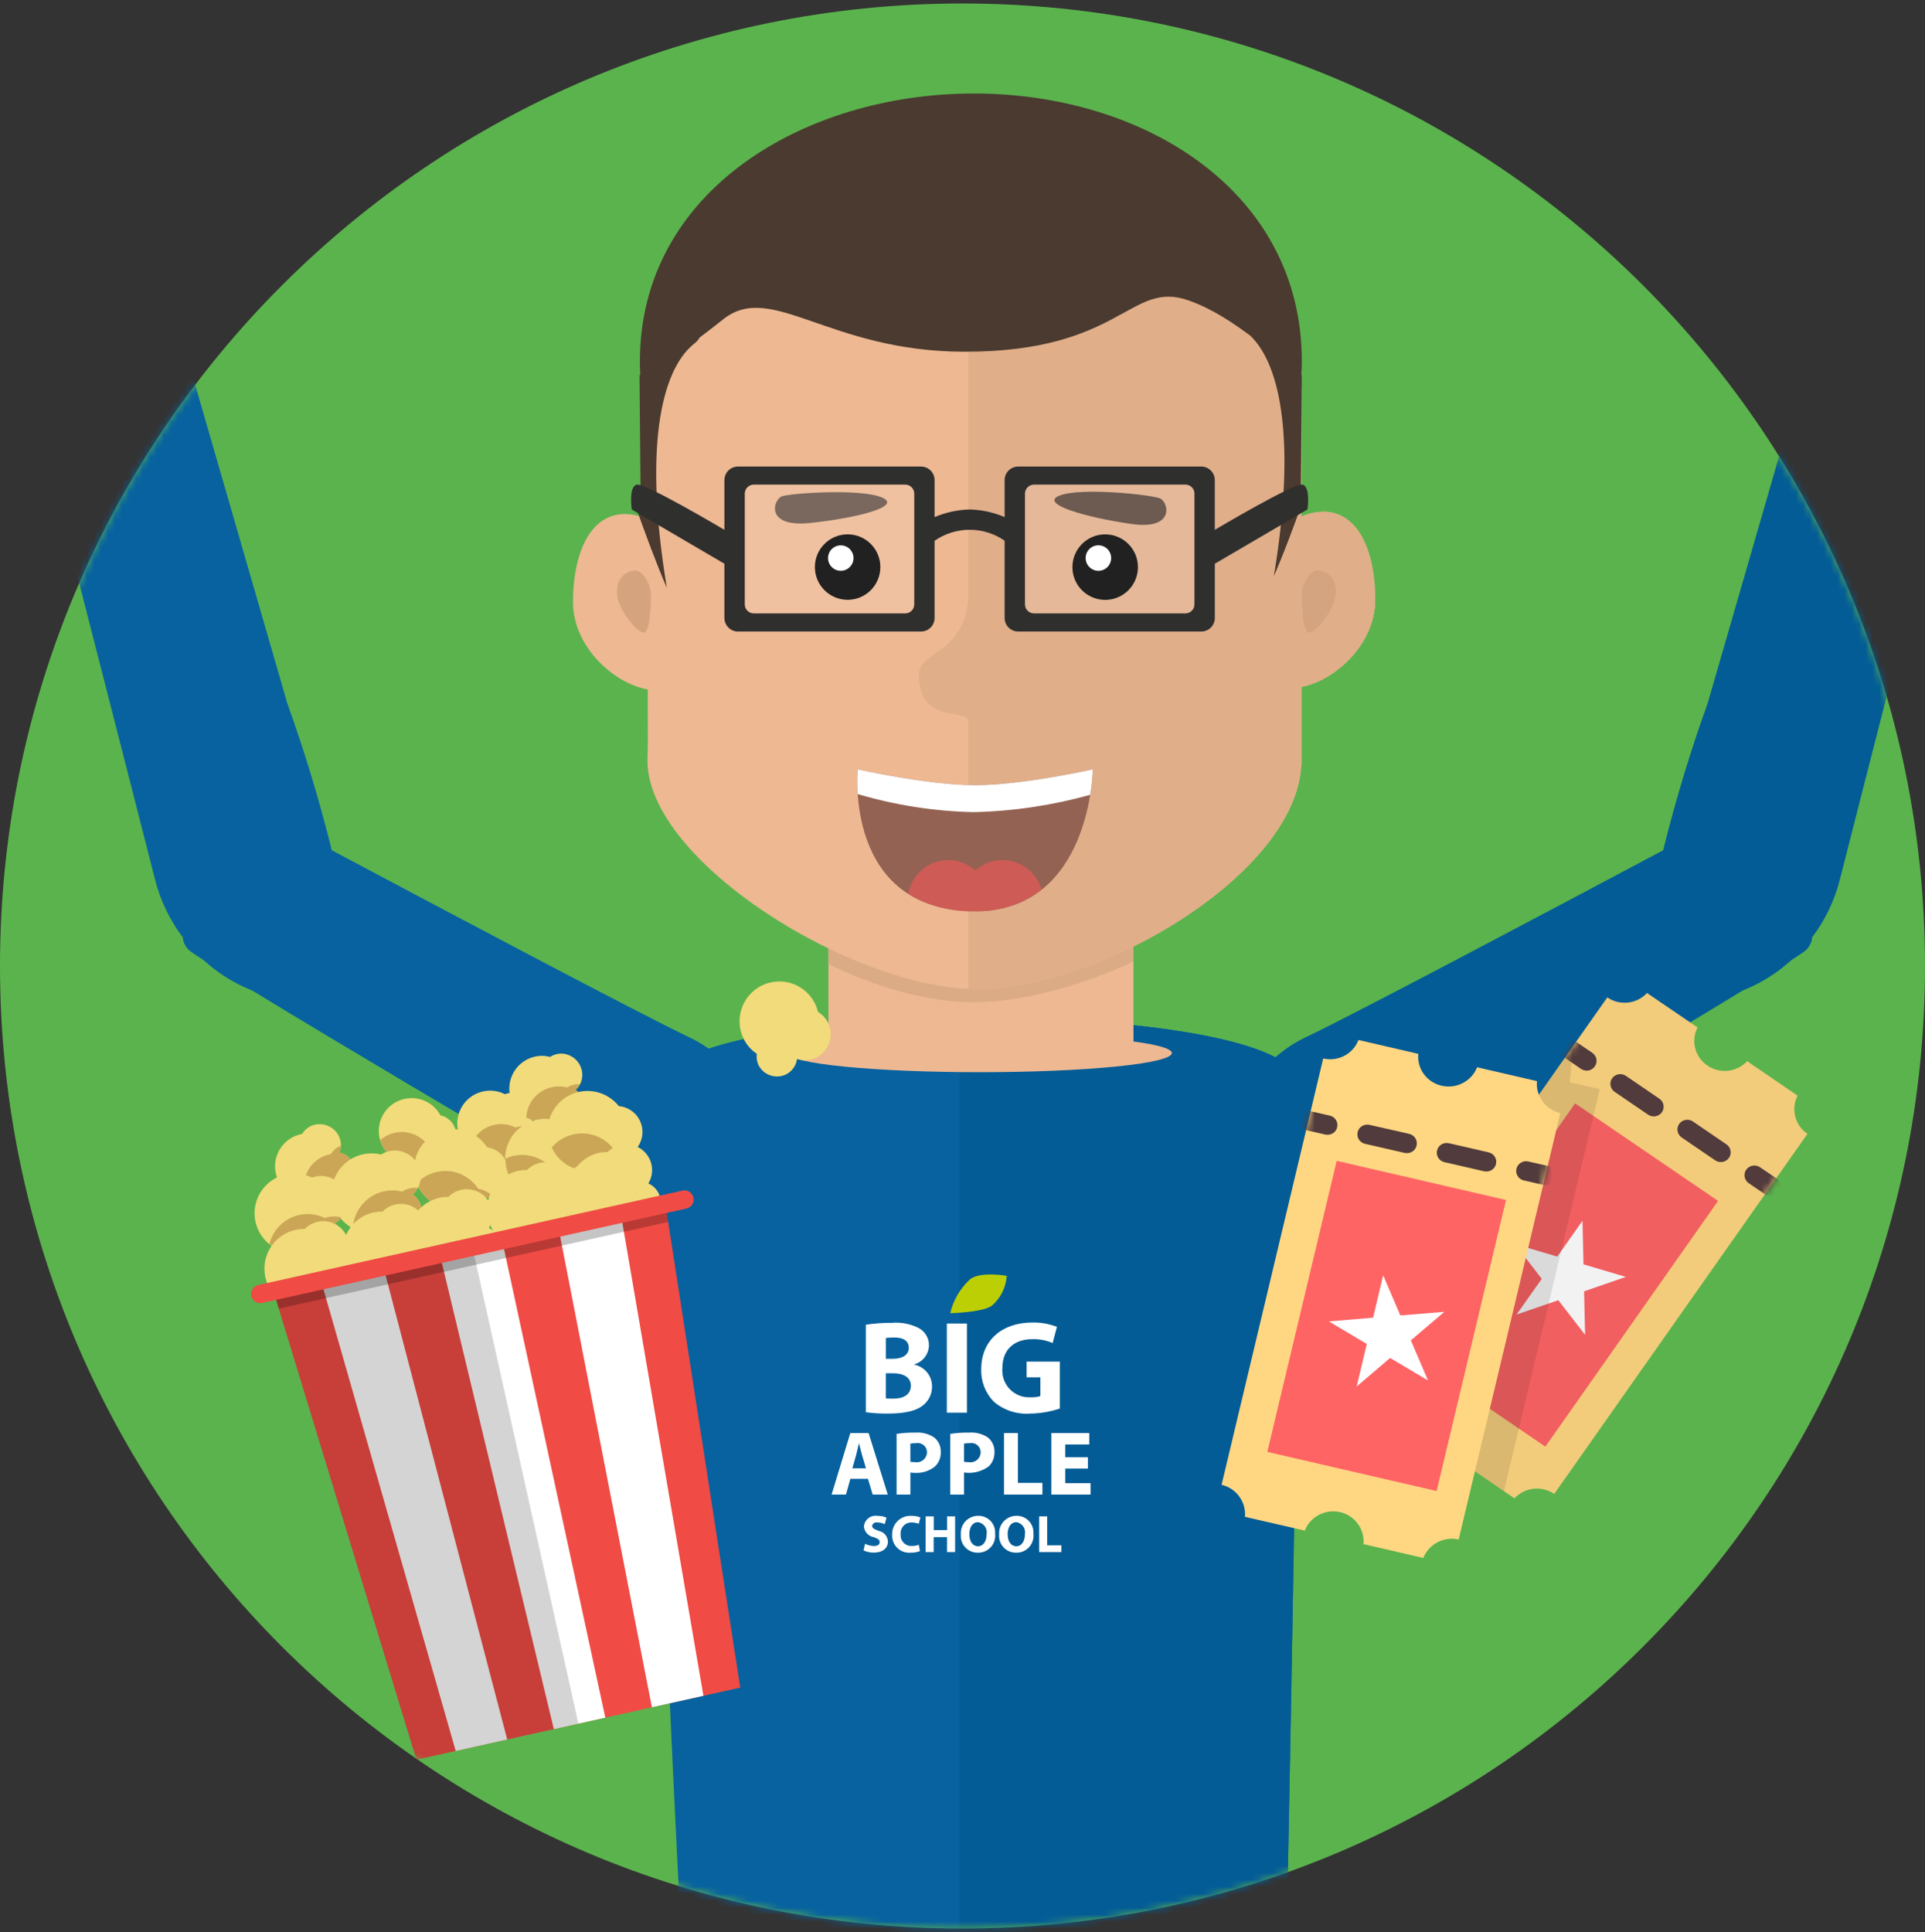 <svg width="276" height="277" viewBox="0 0 276 277" fill="none" xmlns="http://www.w3.org/2000/svg">
<rect x="0" y="0" width="276" height="277" fill="#333333" stroke="none"/>
<path d="M138 276.5C214.215 276.5 276 214.715 276 138.5C276 62.285 214.215 0.5 138 0.5C61.785 0.5 0 62.285 0 138.5C0 214.715 61.785 276.5 138 276.5Z" fill="#5BB34D"/>
<mask id="mask0" mask-type="alpha" maskUnits="userSpaceOnUse" x="0" y="0" width="276" height="277">
<path d="M138 276.5C214.215 276.5 276 214.715 276 138.5C276 62.285 214.215 0.5 138 0.5C61.785 0.5 0 62.285 0 138.5C0 214.715 61.785 276.5 138 276.5Z" fill="#D3D3D3"/>
</mask>
<g mask="url(#mask0)">
<path fill-rule="evenodd" clip-rule="evenodd" d="M97.812 280.665C96.385 252.871 92.703 177.733 93.498 156.636C94.037 142.319 185.914 142.861 186.162 155.341C186.504 172.597 184.974 252.584 184.416 280.665H97.817H97.812Z" fill="#07629F"/>
<path fill-rule="evenodd" clip-rule="evenodd" d="M137.598 280.666V145.96C161.422 145.631 186.036 148.89 186.163 155.342C186.506 172.598 184.975 252.585 184.417 280.666H137.598Z" fill="#035C96"/>
<path fill-rule="evenodd" clip-rule="evenodd" d="M168.019 150.974C168.019 152.492 155.689 153.723 140.479 153.723C125.269 153.723 112.939 152.492 112.939 150.974C112.939 150.338 115.129 149.743 118.776 149.276V130.396H162.516V149.319C165.955 149.786 168.019 150.348 168.019 150.974Z" fill="#EDB892"/>
<path fill-rule="evenodd" clip-rule="evenodd" d="M118.771 138.176V130.396H162.511V137.847C162.511 137.847 150.808 143.683 139.507 143.683C128.964 143.683 118.771 138.176 118.771 138.176Z" fill="#DBAB86"/>
<path fill-rule="evenodd" clip-rule="evenodd" d="M186.603 98.484V109.712H186.567C185.801 125.27 157.842 141.815 140.178 141.815C122.267 141.815 92.829 123.498 92.829 109.054C92.829 108.407 92.849 107.749 92.882 107.102L92.873 98.845C88.033 98.017 82.154 92.732 82.154 86.333C82.154 79.35 84.595 73.693 89.606 73.693C90.726 73.716 91.828 73.969 92.845 74.436L92.826 55.471H92.932C92.9 54.824 92.88 54.166 92.88 53.519C92.88 29.311 115.972 15.77 140.174 15.77C164.376 15.77 186.6 29.311 186.6 53.519C186.6 54.166 186.582 54.824 186.55 55.471H186.6V74.065C187.583 73.622 188.645 73.383 189.722 73.364C194.734 73.364 197.175 79.031 197.175 86.004C197.178 92.35 191.416 97.582 186.603 98.484Z" fill="#EDB892"/>
<path fill-rule="evenodd" clip-rule="evenodd" d="M186.603 98.484V109.712H186.567C185.801 125.27 157.842 141.815 140.178 141.815C139.746 141.815 139.302 141.794 138.859 141.773V103.504C138.859 101.371 132.054 104.067 131.73 97.02C131.544 92.987 138.859 94.038 138.859 84.709V15.791C139.298 15.78 139.737 15.77 140.178 15.77C164.381 15.77 186.603 29.311 186.603 53.519C186.603 54.166 186.585 54.824 186.554 55.471H186.603V74.065C187.586 73.622 188.648 73.383 189.726 73.364C194.737 73.364 197.178 79.031 197.178 86.004C197.178 92.35 191.416 97.582 186.603 98.484Z" fill="#E0AE89"/>
<path d="M121.529 85.995C124.121 85.995 126.222 83.894 126.222 81.302C126.222 78.71 124.121 76.609 121.529 76.609C118.937 76.609 116.836 78.71 116.836 81.302C116.836 83.894 118.937 85.995 121.529 85.995Z" fill="black"/>
<path d="M120.549 81.836C121.556 81.836 122.373 81.019 122.373 80.012C122.373 79.004 121.556 78.188 120.549 78.188C119.541 78.188 118.725 79.004 118.725 80.012C118.725 81.019 119.541 81.836 120.549 81.836Z" fill="white"/>
<path fill-rule="evenodd" clip-rule="evenodd" d="M158.458 76.613C159.387 76.614 160.295 76.89 161.067 77.406C161.839 77.923 162.441 78.656 162.796 79.515C163.15 80.373 163.243 81.318 163.061 82.229C162.879 83.14 162.431 83.976 161.774 84.633C161.116 85.289 160.279 85.736 159.368 85.916C158.457 86.097 157.512 86.002 156.655 85.646C155.797 85.29 155.064 84.687 154.548 83.914C154.033 83.141 153.759 82.233 153.76 81.304C153.761 80.059 154.256 78.865 155.138 77.986C156.019 77.106 157.213 76.612 158.458 76.613Z" fill="black"/>
<path fill-rule="evenodd" clip-rule="evenodd" d="M157.486 78.18C157.848 78.18 158.202 78.287 158.503 78.489C158.804 78.691 159.039 78.977 159.177 79.312C159.315 79.647 159.351 80.015 159.28 80.37C159.209 80.725 159.034 81.052 158.777 81.307C158.521 81.563 158.194 81.737 157.838 81.806C157.483 81.876 157.115 81.839 156.78 81.7C156.446 81.561 156.161 81.325 155.96 81.023C155.76 80.722 155.653 80.367 155.654 80.005C155.655 79.765 155.702 79.527 155.795 79.306C155.887 79.084 156.022 78.883 156.192 78.713C156.362 78.544 156.564 78.409 156.786 78.318C157.008 78.226 157.246 78.179 157.486 78.18Z" fill="white"/>
<path fill-rule="evenodd" clip-rule="evenodd" d="M188.834 81.789C189.773 81.789 191.699 82.468 191.507 85.196C191.345 87.435 188.642 90.704 187.699 90.704C186.757 90.704 186.646 86.628 186.646 85.196C186.646 83.763 187.895 81.789 188.834 81.789Z" fill="#D4A37F"/>
<path fill-rule="evenodd" clip-rule="evenodd" d="M91.147 81.789C90.207 81.789 88.281 82.468 88.474 85.196C88.636 87.435 91.34 90.704 92.281 90.704C93.222 90.704 93.334 86.628 93.334 85.196C93.334 83.763 92.087 81.789 91.147 81.789Z" fill="#D5A47F"/>
<path fill-rule="evenodd" clip-rule="evenodd" d="M112.111 71.154C113.367 70.709 123.392 70.008 126.457 71.324C129.522 72.64 122.53 74.327 116.083 74.985C109.636 75.643 110.859 71.611 112.111 71.154Z" fill="#665246"/>
<path fill-rule="evenodd" clip-rule="evenodd" d="M166.296 71.443C165.059 70.944 155.069 69.84 151.954 71.039C148.839 72.239 155.757 74.191 162.172 75.115C168.587 76.038 167.532 71.952 166.296 71.443Z" fill="#574236"/>
<path fill-rule="evenodd" clip-rule="evenodd" d="M122.982 110.305C122.982 110.305 133.026 112.575 139.829 112.575C146.633 112.575 156.678 110.305 156.678 110.305C156.678 110.305 156.442 130.638 139.829 130.638C120.922 130.638 122.982 110.305 122.982 110.305Z" fill="#936252"/>
<path fill-rule="evenodd" clip-rule="evenodd" d="M182.637 82.634C185.774 63.751 183.776 52.443 179.26 48.123C176.839 46.334 173.891 44.297 170.412 43.07C161.981 40.101 160.899 50.437 138.305 50.427C118.775 50.418 110.636 40.247 103.679 45.787C102.444 46.771 101.332 47.633 100.318 48.388C100.115 48.738 99.843 49.042 99.517 49.281C94.628 53.204 92.348 64.648 95.606 84.267C94.103 80.799 92.461 76.359 91.129 72.579C91.38 72.679 91.626 72.793 91.865 72.921L91.693 53.781H91.8C91.767 53.127 91.748 52.471 91.748 51.81C91.748 27.386 115.287 13.406 139.635 13.406C163.983 13.406 186.649 27.386 186.649 51.81C186.649 52.471 186.631 53.127 186.598 53.781H186.649L186.495 72.543C186.573 72.51 186.499 72.485 186.578 72.453C185.356 75.865 183.944 79.618 182.637 82.634Z" fill="#4A3A2F"/>
<path fill-rule="evenodd" clip-rule="evenodd" d="M122.978 113.849C122.89 112.669 122.89 111.485 122.978 110.305C122.978 110.305 133.022 112.575 139.826 112.575C146.629 112.575 156.674 110.305 156.674 110.305C156.632 111.528 156.507 112.748 156.303 113.955C150.85 115.478 145.229 116.312 139.569 116.439C133.948 116.312 128.37 115.441 122.978 113.849Z" fill="white"/>
<path fill-rule="evenodd" clip-rule="evenodd" d="M143.732 123.307C145.001 123.309 146.235 123.725 147.247 124.491C148.259 125.257 148.995 126.331 149.343 127.552C146.625 129.652 143.262 130.743 139.829 130.64C136.447 130.76 133.103 129.893 130.205 128.146C130.446 126.791 131.155 125.564 132.209 124.679C133.263 123.795 134.595 123.309 135.971 123.307C137.405 123.309 138.787 123.842 139.851 124.803C140.915 123.842 142.298 123.309 143.732 123.307Z" fill="#CE5B56"/>
<path opacity="0.13" fill-rule="evenodd" clip-rule="evenodd" d="M106.78 68.832H130.756C131.099 68.833 131.429 68.969 131.671 69.212C131.914 69.454 132.051 69.784 132.052 70.127V87.298C132.052 87.468 132.019 87.637 131.954 87.794C131.889 87.952 131.794 88.095 131.674 88.215C131.553 88.336 131.41 88.431 131.253 88.496C131.095 88.56 130.926 88.594 130.756 88.593H106.78C106.61 88.593 106.441 88.56 106.284 88.495C106.126 88.43 105.983 88.335 105.863 88.215C105.743 88.094 105.647 87.952 105.582 87.794C105.517 87.637 105.484 87.468 105.484 87.298V70.127C105.485 69.784 105.622 69.454 105.865 69.212C106.108 68.969 106.437 68.833 106.78 68.832ZM147.28 68.832H171.256C171.599 68.832 171.929 68.969 172.172 69.212C172.415 69.454 172.552 69.784 172.553 70.127V87.298C172.553 87.468 172.52 87.637 172.455 87.794C172.39 87.952 172.294 88.095 172.174 88.215C172.053 88.336 171.91 88.431 171.753 88.496C171.595 88.56 171.426 88.594 171.256 88.593H147.28C147.11 88.593 146.941 88.56 146.784 88.495C146.626 88.43 146.483 88.335 146.363 88.215C146.242 88.094 146.147 87.952 146.082 87.794C146.017 87.637 145.984 87.468 145.984 87.298V70.127C145.985 69.784 146.122 69.454 146.365 69.212C146.608 68.969 146.937 68.833 147.28 68.832Z" fill="white"/>
<path fill-rule="evenodd" clip-rule="evenodd" d="M187.462 73.044L174.178 80.823V88.591C174.179 88.847 174.129 89.101 174.032 89.338C173.935 89.575 173.792 89.79 173.611 89.971C173.43 90.153 173.216 90.297 172.979 90.395C172.743 90.493 172.49 90.544 172.234 90.544H145.984C145.728 90.544 145.475 90.493 145.239 90.395C145.002 90.297 144.788 90.153 144.607 89.971C144.426 89.79 144.283 89.575 144.186 89.338C144.089 89.101 144.039 88.847 144.04 88.591V77.522C142.565 76.498 140.812 75.95 139.017 75.952C137.221 75.954 135.469 76.506 133.996 77.533V88.591C133.997 88.847 133.948 89.101 133.851 89.338C133.753 89.575 133.61 89.79 133.43 89.971C133.249 90.153 133.034 90.297 132.798 90.395C132.562 90.493 132.308 90.544 132.052 90.544H105.808C105.552 90.544 105.299 90.493 105.063 90.395C104.826 90.297 104.612 90.153 104.431 89.971C104.25 89.79 104.107 89.575 104.01 89.338C103.913 89.101 103.863 88.847 103.864 88.591V80.823L90.58 73.044C90.58 73.044 90.094 69.722 91.309 69.478C92.525 69.234 103.864 75.963 103.864 75.963V68.831C103.864 68.575 103.915 68.323 104.012 68.087C104.11 67.852 104.254 67.637 104.434 67.457C104.615 67.276 104.829 67.134 105.065 67.036C105.3 66.939 105.553 66.888 105.808 66.889H132.052C132.307 66.888 132.56 66.939 132.796 67.036C133.032 67.134 133.246 67.276 133.427 67.457C133.607 67.637 133.75 67.852 133.848 68.087C133.946 68.323 133.996 68.575 133.996 68.831V74.137C135.588 73.462 137.291 73.092 139.018 73.044C140.746 73.087 142.451 73.457 144.04 74.137V68.831C144.04 68.575 144.091 68.323 144.189 68.087C144.286 67.852 144.43 67.637 144.61 67.457C144.791 67.276 145.005 67.134 145.241 67.036C145.477 66.939 145.729 66.888 145.984 66.889H172.228C172.483 66.888 172.736 66.939 172.972 67.036C173.208 67.134 173.422 67.276 173.603 67.457C173.783 67.637 173.926 67.852 174.024 68.087C174.122 68.323 174.172 68.575 174.173 68.831V75.963C174.173 75.963 185.513 69.234 186.727 69.478C187.941 69.722 187.462 73.044 187.462 73.044ZM131.085 70.773C131.085 70.43 130.948 70.101 130.705 69.858C130.462 69.615 130.133 69.479 129.79 69.478H108.079C107.736 69.479 107.407 69.615 107.164 69.858C106.921 70.101 106.785 70.43 106.784 70.773V86.649C106.783 86.819 106.816 86.988 106.881 87.145C106.946 87.303 107.042 87.446 107.162 87.566C107.283 87.686 107.426 87.782 107.583 87.847C107.741 87.911 107.909 87.944 108.079 87.944H129.788C129.958 87.945 130.127 87.912 130.284 87.847C130.441 87.782 130.585 87.687 130.705 87.566C130.825 87.446 130.921 87.303 130.986 87.146C131.051 86.988 131.084 86.819 131.083 86.649V70.773H131.085ZM171.262 70.773C171.261 70.43 171.124 70.101 170.881 69.858C170.638 69.615 170.309 69.479 169.966 69.478H148.252C147.909 69.479 147.58 69.615 147.337 69.858C147.094 70.101 146.957 70.43 146.957 70.773V86.649C146.956 86.819 146.989 86.988 147.054 87.145C147.119 87.303 147.215 87.446 147.335 87.566C147.456 87.686 147.599 87.782 147.756 87.847C147.913 87.911 148.082 87.944 148.252 87.944H169.96C170.131 87.945 170.299 87.912 170.457 87.847C170.614 87.782 170.757 87.687 170.878 87.566C170.998 87.446 171.094 87.303 171.159 87.146C171.224 86.988 171.257 86.819 171.256 86.649V70.773H171.262Z" fill="#2F2F2E"/>
<path fill-rule="evenodd" clip-rule="evenodd" d="M-11.473 26.838C-5.873 30.656 -1.756 36.284 0.185 42.778C2.211 49.559 6.263 55.396 7.817 62.347C8.185 64.003 8.942 69.437 9.457 69.957C10.254 70.774 12.555 70.551 13.58 70.53C17.636 70.044 21.659 69.321 25.63 68.365C27.738 67.824 27.763 67.229 27.272 65.202C26.431 61.721 26.116 58.092 25.149 54.664C24.459 52.223 26.417 50.769 27.961 49.092C28.926 48.042 29.848 46.97 30.75 45.866C31.793 44.582 33.31 43.447 34.092 41.993C35.651 39.106 35.955 36.081 38.593 33.8C39.584 32.94 41.065 32.654 41.975 31.815C43.057 30.817 41.2 28.504 40.406 27.825C38.676 26.36 36.401 26.87 34.609 27.942C33.134 28.871 31.8 30.008 30.648 31.316C29.561 32.494 28.248 34.436 26.541 34.723C20.533 35.731 21.748 18.698 21.707 15.705C21.66 12.214 21.86 2.673 16.344 2.641C11.496 2.62 15.192 18.762 13.967 21.754C13.118 19.961 13.076 17.35 12.731 15.387C12.328 13.105 11.957 10.802 11.388 8.552C10.703 5.836 8.947 -0.108 5.032 0.55C-0.961 1.559 7.261 20.619 6.724 24.312C5.487 23.007 4.864 20.651 4.131 19.048C3.1 16.777 2.126 14.495 0.998 12.277C-0.195 9.932 -1.936 5.804 -5.212 6.356C-11.601 7.427 0.102 25.713 0.883 28.419C-3.187 26.933 -5.623 22.657 -9.528 20.99C-10.65 20.513 -14.303 20.088 -14.48 21.977C-14.693 24.227 -13.146 25.66 -11.47 26.838" fill="#EDB892"/>
<path fill-rule="evenodd" clip-rule="evenodd" d="M112.288 184.368L70.364 162.432C70.364 162.432 48.992 149.856 36.169 142.014C33.605 141.001 31.247 139.53 29.211 137.673C28.381 137.142 27.719 136.697 27.301 136.389C26.987 136.151 26.727 135.849 26.538 135.503C26.349 135.158 26.235 134.776 26.203 134.383C24.336 131.911 22.983 129.089 22.226 126.084C19.494 115.291 4.174 55.595 4.174 55.595L27.358 53.006L41.186 100.826C43.675 107.737 45.805 114.772 47.567 121.903C63.839 130.563 91.789 145.378 98.808 148.71C115.271 156.5 112.288 184.368 112.288 184.368Z" fill="#07629F"/>
<path fill-rule="evenodd" clip-rule="evenodd" d="M297.493 26.838C291.892 30.655 287.776 36.284 285.835 42.778C283.809 49.559 279.757 55.396 278.202 62.347C277.835 64.003 277.078 69.437 276.563 69.957C275.766 70.774 273.464 70.551 272.44 70.53C268.384 70.044 264.361 69.321 260.39 68.365C258.283 67.824 258.257 67.229 258.748 65.202C259.59 61.721 259.904 58.092 260.871 54.664C261.561 52.223 259.604 50.769 258.059 49.092C257.094 48.042 256.172 46.97 255.27 45.866C254.227 44.582 252.71 43.447 251.928 41.993C250.369 39.106 250.065 36.081 247.427 33.8C246.435 32.94 244.955 32.654 244.045 31.815C242.963 30.817 244.82 28.504 245.614 27.825C247.344 26.36 249.618 26.87 251.41 27.942C252.885 28.871 254.22 30.008 255.372 31.316C256.458 32.494 257.772 34.436 259.477 34.723C265.486 35.731 264.271 18.698 264.313 15.705C264.359 12.214 264.16 2.673 269.676 2.641C274.524 2.62 270.828 18.762 272.053 21.754C272.902 19.961 272.944 17.35 273.289 15.387C273.693 13.105 274.063 10.802 274.632 8.552C275.317 5.836 277.078 -0.108 280.988 0.55C286.981 1.559 278.759 20.619 279.295 24.312C280.532 23.007 281.155 20.651 281.888 19.048C282.918 16.777 283.893 14.495 285.021 12.277C286.214 9.932 287.955 5.804 291.231 6.356C297.62 7.427 285.917 25.713 285.135 28.419C289.205 26.933 291.642 22.657 295.546 20.99C296.669 20.513 300.322 20.088 300.499 21.977C300.711 24.227 299.165 25.66 297.488 26.838" fill="#EDB892"/>
<path fill-rule="evenodd" clip-rule="evenodd" d="M263.798 126.084C263.041 129.089 261.688 131.911 259.82 134.383C259.789 134.776 259.675 135.158 259.486 135.503C259.296 135.849 259.036 136.151 258.723 136.389C258.303 136.697 257.641 137.142 256.812 137.673C254.776 139.53 252.418 141.001 249.855 142.014C237.032 149.856 215.66 162.432 215.66 162.432L173.74 184.368C173.74 184.368 170.758 156.5 187.218 148.71C194.237 145.378 222.188 130.563 238.46 121.903C240.222 114.772 242.351 107.737 244.84 100.826L258.669 53.006L281.853 55.595C281.853 55.595 266.525 115.291 263.798 126.084Z" fill="#035C96"/>
<path fill-rule="evenodd" clip-rule="evenodd" d="M144.343 182.919C144.343 182.919 140.417 182.229 139.03 183.46C137.645 184.757 136.673 186.433 136.236 188.278C136.236 188.278 140.953 188.162 142.229 187.186C142.846 186.649 143.35 185.996 143.713 185.264C144.076 184.531 144.29 183.735 144.343 182.919Z" fill="#BCCF05"/>
<path fill-rule="evenodd" clip-rule="evenodd" d="M124.14 189.922C125.377 189.739 126.627 189.65 127.877 189.657C129.184 189.545 130.497 189.794 131.671 190.378C132.137 190.614 132.526 190.976 132.794 191.422C133.063 191.869 133.199 192.383 133.189 192.904C133.172 193.52 132.959 194.115 132.58 194.601C132.202 195.088 131.679 195.442 131.086 195.61V195.653C131.808 195.798 132.457 196.19 132.921 196.761C133.386 197.332 133.638 198.047 133.633 198.783C133.638 199.31 133.521 199.83 133.291 200.304C133.061 200.777 132.723 201.19 132.306 201.511C131.374 202.254 129.818 202.668 127.275 202.668C126.228 202.678 125.182 202.614 124.145 202.476V189.922H124.14ZM127.005 194.814H127.96C129.497 194.814 130.295 194.188 130.295 193.244C130.295 192.267 129.552 191.758 128.246 191.758C127.833 191.753 127.42 191.777 127.01 191.832V194.814H127.005ZM127.005 200.492C127.378 200.522 127.753 200.533 128.127 200.524C129.434 200.524 130.591 200.014 130.591 198.667C130.591 197.393 129.434 196.884 127.992 196.884H127.005V200.492ZM138.636 189.752V202.54H135.754V189.752H138.636ZM151.955 201.946C150.578 202.404 149.138 202.647 147.687 202.668C145.796 202.807 143.927 202.193 142.487 200.959C141.888 200.344 141.42 199.614 141.11 198.813C140.8 198.013 140.655 197.158 140.683 196.3C140.704 192.044 143.795 189.614 147.987 189.614C149.201 189.583 150.408 189.792 151.54 190.229L150.929 192.554C149.998 192.15 148.987 191.961 147.972 192.002C145.561 192.002 143.72 193.35 143.72 196.141C143.669 196.691 143.737 197.246 143.92 197.768C144.103 198.289 144.396 198.765 144.78 199.163C145.163 199.561 145.628 199.872 146.143 200.074C146.657 200.275 147.209 200.364 147.761 200.333C148.236 200.352 148.711 200.295 149.167 200.163V197.468H147.193V195.218H151.954V201.946H151.955ZM121.922 212.017L121.292 214.278H119.232L121.916 205.459H124.536L127.284 214.278H125.121L124.442 212.017H121.916H121.922ZM124.161 210.521L123.609 208.653C123.453 208.123 123.291 207.475 123.167 206.955H123.139C123.008 207.475 122.879 208.144 122.734 208.653L122.209 210.521H124.161ZM128.547 205.576C129.439 205.441 130.341 205.38 131.244 205.395C132.195 205.319 133.145 205.566 133.939 206.096C134.244 206.341 134.488 206.653 134.652 207.009C134.816 207.364 134.896 207.753 134.885 208.144C134.904 208.53 134.842 208.915 134.702 209.276C134.562 209.636 134.348 209.963 134.073 210.234C133.268 210.892 132.246 211.225 131.208 211.168C130.98 211.17 130.752 211.152 130.527 211.115V214.278H128.549V205.576H128.547ZM130.525 209.576C130.744 209.621 130.968 209.639 131.191 209.63C131.399 209.666 131.614 209.657 131.819 209.603C132.023 209.548 132.214 209.45 132.377 209.315C132.54 209.18 132.672 209.01 132.764 208.819C132.855 208.628 132.904 208.42 132.907 208.208C132.907 208.013 132.864 207.82 132.781 207.644C132.698 207.468 132.577 207.313 132.427 207.189C132.277 207.066 132.101 206.977 131.913 206.929C131.724 206.881 131.527 206.875 131.336 206.913C131.064 206.901 130.792 206.923 130.525 206.976V209.576ZM136.247 205.576C137.139 205.441 138.041 205.38 138.943 205.395C139.896 205.319 140.846 205.566 141.641 206.096C141.945 206.342 142.188 206.654 142.352 207.01C142.515 207.365 142.595 207.753 142.584 208.144C142.603 208.53 142.54 208.915 142.4 209.275C142.261 209.635 142.047 209.962 141.773 210.234C140.752 210.987 139.475 211.304 138.222 211.115V214.278H136.247V205.576ZM138.222 209.576C138.442 209.62 138.667 209.639 138.891 209.63C139.1 209.666 139.314 209.657 139.519 209.602C139.723 209.548 139.914 209.45 140.077 209.315C140.24 209.179 140.372 209.01 140.463 208.819C140.555 208.628 140.603 208.419 140.606 208.208C140.606 208.013 140.563 207.821 140.48 207.644C140.397 207.468 140.276 207.313 140.125 207.189C139.975 207.065 139.799 206.976 139.61 206.928C139.422 206.881 139.225 206.875 139.033 206.913C138.761 206.902 138.489 206.923 138.222 206.976V209.576ZM143.959 205.459H145.95V212.601H149.459V214.278H143.949V205.459H143.959ZM155.981 210.553H152.732V212.643H156.361V214.278H150.741V205.459H156.175V207.093H152.731V208.929H155.98V210.553H155.981ZM124.037 221.335C124.434 221.537 124.873 221.646 125.319 221.654C125.849 221.654 126.128 221.431 126.128 221.102C126.128 220.773 125.889 220.592 125.272 220.38C124.904 220.318 124.567 220.137 124.313 219.865C124.058 219.593 123.901 219.244 123.864 218.873C123.88 218.641 123.944 218.415 124.052 218.209C124.16 218.003 124.31 217.822 124.492 217.677C124.674 217.532 124.885 217.427 125.11 217.368C125.335 217.309 125.57 217.297 125.799 217.334C126.247 217.323 126.691 217.41 127.102 217.589L126.845 218.523C126.516 218.358 126.152 218.274 125.784 218.279C125.703 218.26 125.619 218.257 125.537 218.272C125.455 218.287 125.377 218.318 125.307 218.364C125.238 218.409 125.178 218.468 125.133 218.538C125.087 218.607 125.056 218.685 125.041 218.767C125.041 219.096 125.322 219.234 125.989 219.489C126.35 219.556 126.678 219.743 126.917 220.021C127.157 220.299 127.295 220.65 127.309 221.017C127.309 221.876 126.658 222.598 125.254 222.598C124.754 222.602 124.259 222.493 123.806 222.28L124.037 221.335ZM131.899 222.386C131.481 222.544 131.037 222.62 130.59 222.609C130.239 222.643 129.885 222.601 129.552 222.486C129.219 222.371 128.915 222.184 128.661 221.94C128.407 221.696 128.209 221.4 128.08 221.072C127.951 220.744 127.895 220.392 127.915 220.041C127.899 219.674 127.961 219.308 128.097 218.966C128.233 218.625 128.44 218.316 128.703 218.061C128.967 217.805 129.282 217.608 129.627 217.483C129.973 217.358 130.34 217.307 130.707 217.334C131.138 217.315 131.568 217.395 131.963 217.568L131.723 218.47C131.415 218.342 131.085 218.277 130.751 218.279C130.528 218.266 130.305 218.302 130.098 218.383C129.89 218.465 129.702 218.591 129.548 218.753C129.394 218.914 129.276 219.107 129.204 219.319C129.132 219.53 129.107 219.755 129.13 219.977C129.108 220.198 129.136 220.421 129.209 220.63C129.283 220.84 129.402 221.03 129.557 221.189C129.713 221.348 129.901 221.471 130.108 221.549C130.316 221.627 130.538 221.659 130.76 221.643C131.091 221.649 131.421 221.592 131.731 221.473L131.899 222.386ZM133.877 217.409V219.372H135.787V217.409H136.941V222.524H135.777V220.38H133.867V222.524H132.715V217.409H133.867H133.877ZM142.678 219.913C142.716 220.261 142.679 220.612 142.569 220.944C142.459 221.276 142.279 221.581 142.041 221.837C141.802 222.093 141.511 222.294 141.188 222.427C140.865 222.561 140.516 222.622 140.167 222.609C139.832 222.612 139.501 222.545 139.194 222.412C138.887 222.279 138.611 222.083 138.385 221.837C138.158 221.591 137.986 221.301 137.878 220.984C137.771 220.667 137.731 220.331 137.762 219.998C137.735 219.656 137.78 219.311 137.893 218.987C138.006 218.663 138.185 218.365 138.419 218.114C138.653 217.863 138.937 217.662 139.253 217.526C139.568 217.39 139.908 217.321 140.252 217.324C140.586 217.316 140.919 217.379 141.228 217.509C141.536 217.638 141.814 217.832 142.043 218.076C142.271 218.321 142.446 218.611 142.555 218.927C142.664 219.244 142.705 219.58 142.676 219.913H142.678ZM138.985 219.977C138.985 220.985 139.455 221.685 140.228 221.685C141.002 221.685 141.458 220.943 141.458 219.956C141.494 219.762 141.49 219.563 141.447 219.37C141.404 219.178 141.323 218.996 141.208 218.835C141.093 218.675 140.947 218.539 140.779 218.436C140.611 218.333 140.424 218.265 140.228 218.236C139.43 218.236 138.978 218.979 138.978 219.977H138.985ZM148.172 219.913C148.21 220.261 148.173 220.612 148.063 220.944C147.953 221.276 147.773 221.58 147.535 221.836C147.297 222.092 147.006 222.294 146.683 222.427C146.36 222.56 146.011 222.622 145.662 222.609C145.327 222.612 144.996 222.545 144.689 222.412C144.382 222.28 144.106 222.084 143.879 221.838C143.652 221.592 143.48 221.301 143.373 220.984C143.265 220.667 143.226 220.331 143.256 219.998C143.229 219.656 143.273 219.311 143.386 218.987C143.499 218.662 143.678 218.365 143.912 218.113C144.146 217.862 144.43 217.662 144.746 217.526C145.061 217.39 145.401 217.321 145.745 217.324C146.079 217.317 146.411 217.38 146.72 217.51C147.028 217.64 147.305 217.833 147.534 218.078C147.762 218.322 147.936 218.612 148.045 218.928C148.154 219.244 148.195 219.58 148.166 219.913H148.172ZM144.478 219.977C144.478 220.985 144.949 221.685 145.724 221.685C146.498 221.685 146.953 220.943 146.953 219.956C146.988 219.762 146.984 219.562 146.941 219.37C146.898 219.178 146.817 218.996 146.702 218.836C146.588 218.675 146.442 218.54 146.274 218.437C146.106 218.334 145.919 218.265 145.724 218.236C144.928 218.236 144.471 218.979 144.471 219.977H144.478ZM148.992 217.409H150.144V221.548H152.177V222.524H148.993V217.409H148.992Z" fill="white"/>
<path d="M243.395 147.312L236.144 142.367C234.7 143.935 232.255 144.242 230.451 142.997L194.16 194.606C195.981 195.85 196.539 198.193 195.571 200.084L202.806 205.028C204.25 203.461 206.695 203.154 208.499 204.398C210.32 205.642 210.878 207.985 209.91 209.875L217.145 214.82C218.589 213.252 221.034 212.945 222.838 214.189L259.145 162.565C257.324 161.321 256.766 158.978 257.734 157.087L250.499 152.143C249.055 153.71 246.611 154.017 244.806 152.773C242.985 151.545 242.411 149.186 243.395 147.312Z" fill="#F2CC7B"/>
<path d="M225.828 158.196L201.062 193.428L221.566 207.407L246.332 172.175L225.828 158.196Z" fill="#F25F60"/>
<path d="M217.211 178.368L223.281 180.162L226.891 175.023L227.038 181.277L233.109 183.07L227.12 185.138L227.268 191.375L223.429 186.415L217.441 188.467L221.05 183.345L217.211 178.368Z" fill="#F2F2F2"/>
<path opacity="0.1" d="M215.636 213.769L229.368 156.15L225.07 155.164L225.43 151.432L224.659 151.254L194.16 194.606C195.981 195.85 196.539 198.193 195.571 200.083L202.806 205.028C204.25 203.46 206.695 203.153 208.499 204.398C210.32 205.642 210.878 207.985 209.91 209.875L215.636 213.769Z" fill="black"/>
<path d="M203.349 151.093L194.768 149.105C194.014 151.093 191.864 152.256 189.715 151.755L175.146 212.881C177.296 213.382 178.69 215.369 178.493 217.47L187.074 219.441C187.845 217.47 189.994 216.307 192.143 216.791C194.293 217.292 195.687 219.28 195.49 221.38L204.071 223.368C204.842 221.396 206.991 220.233 209.14 220.718L223.709 159.592C221.56 159.091 220.165 157.104 220.362 155.003L211.782 153.016C211.011 154.987 208.861 156.15 206.712 155.666C204.546 155.181 203.152 153.21 203.349 151.093Z" fill="#FFD782"/>
<path d="M191.649 166.431L181.703 208.162L205.98 213.774L215.925 172.043L191.649 166.431Z" fill="#FF6465"/>
<path d="M190.535 189.452L196.868 188.919L198.312 182.844L200.773 188.596L207.089 188.079L202.282 192.167L204.743 197.919L199.312 194.688L194.522 198.776L195.966 192.684L190.535 189.452Z" fill="white"/>
<mask id="mask1" mask-type="alpha" maskUnits="userSpaceOnUse" x="194" y="142" width="66" height="73">
<path d="M243.395 147.312L236.144 142.367C234.7 143.935 232.255 144.242 230.451 142.997L194.16 194.606C195.981 195.85 196.539 198.193 195.571 200.084L202.806 205.028C204.25 203.461 206.695 203.154 208.499 204.398C210.32 205.642 210.878 207.985 209.91 209.875L217.145 214.82C218.589 213.252 221.034 212.945 222.838 214.189L259.145 162.565C257.324 161.321 256.766 158.978 257.734 157.087L250.499 152.143C249.055 153.71 246.611 154.017 244.806 152.773C242.985 151.545 242.411 149.186 243.395 147.312Z" fill="#F2CC7B"/>
</mask>
<g mask="url(#mask1)">
<path d="M227.498 153.499C227.219 153.499 226.94 153.418 226.694 153.257L224.364 151.657C223.724 151.221 223.56 150.348 224.003 149.718C224.446 149.088 225.332 148.926 225.972 149.363L228.302 150.946C228.941 151.382 229.105 152.255 228.663 152.885C228.384 153.289 227.941 153.499 227.498 153.499Z" fill="#513B3C"/>
<path d="M246.726 166.604C246.447 166.604 246.168 166.524 245.922 166.362L241.115 163.082C240.475 162.646 240.311 161.773 240.754 161.143C241.197 160.513 242.083 160.351 242.723 160.787L247.53 164.068C248.17 164.504 248.334 165.376 247.891 166.007C247.612 166.394 247.169 166.604 246.726 166.604ZM237.112 160.06C236.833 160.06 236.554 159.98 236.308 159.818L231.501 156.538C230.861 156.102 230.697 155.229 231.14 154.599C231.583 153.969 232.469 153.807 233.109 154.243L237.916 157.524C238.555 157.96 238.72 158.832 238.277 159.463C237.998 159.85 237.555 160.06 237.112 160.06Z" fill="#513B3C"/>
<path d="M253.863 171.465C253.584 171.465 253.305 171.385 253.059 171.223L250.729 169.639C250.089 169.203 249.925 168.331 250.368 167.701C250.811 167.07 251.697 166.909 252.337 167.345L254.667 168.929C255.307 169.365 255.471 170.237 255.028 170.868C254.749 171.255 254.306 171.465 253.863 171.465Z" fill="#513B3C"/>
</g>
<mask id="mask2" mask-type="alpha" maskUnits="userSpaceOnUse" x="175" y="149" width="49" height="75">
<path d="M203.349 151.093L194.768 149.105C194.014 151.093 191.864 152.256 189.715 151.755L175.146 212.881C177.296 213.382 178.69 215.369 178.493 217.47L187.074 219.441C187.845 217.47 189.994 216.307 192.143 216.791C194.293 217.292 195.687 219.28 195.49 221.38L204.071 223.368C204.842 221.396 206.991 220.233 209.14 220.718L223.709 159.592C221.56 159.091 220.165 157.104 220.362 155.003L211.782 153.016C211.011 154.987 208.861 156.15 206.712 155.666C204.546 155.181 203.152 153.21 203.349 151.093Z" fill="#FFD782"/>
</mask>
<g mask="url(#mask2)">
<path d="M190.339 162.694C190.224 162.694 190.125 162.678 190.011 162.662L187.254 162.032C186.5 161.854 186.024 161.111 186.204 160.351C186.385 159.608 187.139 159.139 187.911 159.317L190.667 159.947C191.421 160.125 191.897 160.868 191.717 161.628C191.569 162.258 190.995 162.694 190.339 162.694Z" fill="#513B3C"/>
<path d="M213.111 167.961C212.996 167.961 212.897 167.945 212.782 167.929L207.089 166.62C206.335 166.443 205.859 165.699 206.039 164.94C206.22 164.197 206.975 163.728 207.746 163.906L213.439 165.215C214.193 165.392 214.669 166.136 214.489 166.895C214.341 167.525 213.767 167.961 213.111 167.961ZM201.725 165.328C201.61 165.328 201.511 165.312 201.396 165.295L195.704 163.987C194.949 163.809 194.473 163.066 194.654 162.306C194.834 161.563 195.589 161.094 196.36 161.272L202.053 162.565C202.807 162.742 203.283 163.486 203.103 164.245C202.955 164.891 202.381 165.328 201.725 165.328Z" fill="#513B3C"/>
<path d="M221.559 169.901C221.445 169.901 221.346 169.885 221.231 169.869L218.475 169.239C217.72 169.061 217.245 168.318 217.425 167.558C217.605 166.815 218.36 166.346 219.131 166.524L221.887 167.154C222.642 167.332 223.118 168.075 222.937 168.835C222.79 169.481 222.216 169.901 221.559 169.901Z" fill="#513B3C"/>
</g>
<path fill-rule="evenodd" clip-rule="evenodd" d="M76.409 160.393C76.319 160.774 76.155 161.135 75.927 161.453C75.698 161.771 75.408 162.041 75.075 162.247C75.348 162.529 75.548 162.873 75.657 163.249C75.767 163.626 75.782 164.024 75.703 164.408C75.633 164.721 75.503 165.018 75.319 165.281C75.135 165.543 74.901 165.767 74.63 165.94C74.36 166.112 74.058 166.229 73.742 166.285C73.426 166.341 73.102 166.334 72.789 166.264C72.344 166.153 71.94 165.917 71.626 165.582C70.873 165.811 70.073 165.844 69.303 165.678C68.647 165.54 68.028 165.264 67.487 164.868C66.947 164.472 66.497 163.965 66.168 163.381C65.839 162.797 65.639 162.149 65.58 161.481C65.522 160.813 65.607 160.141 65.83 159.509C66.052 158.876 66.407 158.299 66.871 157.815C67.335 157.331 67.897 156.952 68.519 156.703C69.142 156.453 69.81 156.34 70.48 156.37C71.149 156.4 71.805 156.573 72.402 156.877C72.932 156.668 73.511 156.615 74.07 156.724C74.865 156.902 75.558 157.388 75.996 158.076C76.434 158.763 76.583 159.596 76.409 160.393Z" fill="#F1DB7A"/>
<path opacity="0.4" fill-rule="evenodd" clip-rule="evenodd" d="M75.702 164.411C75.633 164.724 75.503 165.021 75.319 165.284C75.135 165.547 74.901 165.771 74.63 165.943C74.359 166.115 74.058 166.233 73.742 166.288C73.426 166.344 73.102 166.337 72.789 166.267C72.343 166.157 71.939 165.92 71.626 165.585C70.89 165.812 70.108 165.848 69.355 165.689C68.601 165.53 67.9 165.182 67.318 164.678C67.625 163.503 68.375 162.492 69.411 161.857C70.446 161.223 71.688 161.015 72.874 161.276C73.242 161.362 73.597 161.492 73.933 161.664C74.464 161.455 75.043 161.402 75.603 161.512C75.67 161.526 75.717 161.572 75.784 161.592C75.582 161.844 75.344 162.065 75.076 162.247C75.35 162.529 75.55 162.874 75.659 163.251C75.768 163.628 75.783 164.027 75.702 164.411Z" fill="#925924"/>
<path fill-rule="evenodd" clip-rule="evenodd" d="M64.446 165.068C64.157 165.332 63.818 165.536 63.449 165.668C63.08 165.8 62.689 165.858 62.298 165.838C62.363 166.225 62.333 166.622 62.209 166.994C62.084 167.366 61.871 167.703 61.587 167.973C61.113 168.413 60.483 168.646 59.837 168.623C59.191 168.599 58.581 168.321 58.14 167.848C57.837 167.504 57.64 167.08 57.572 166.627C56.821 166.388 56.144 165.961 55.605 165.388C55.143 164.902 54.789 164.324 54.569 163.69C54.348 163.057 54.265 162.384 54.326 161.717C54.386 161.049 54.589 160.402 54.92 159.819C55.251 159.236 55.703 158.73 56.245 158.336C56.787 157.941 57.407 157.668 58.064 157.532C58.72 157.397 59.398 157.404 60.052 157.552C60.706 157.7 61.321 157.986 61.855 158.391C62.39 158.796 62.831 159.31 63.151 159.899C63.706 160.028 64.213 160.314 64.611 160.721C65.164 161.321 65.457 162.114 65.426 162.929C65.395 163.743 65.043 164.513 64.446 165.068Z" fill="#F1DB7A"/>
<path opacity="0.4" fill-rule="evenodd" clip-rule="evenodd" d="M63.252 165.701C62.943 165.794 62.622 165.84 62.299 165.839C62.364 166.226 62.333 166.623 62.209 166.995C62.085 167.367 61.872 167.703 61.588 167.974C61.114 168.413 60.484 168.647 59.838 168.623C59.192 168.6 58.582 168.321 58.141 167.849C57.838 167.505 57.641 167.081 57.573 166.628C56.838 166.398 56.174 165.984 55.643 165.426C55.113 164.869 54.733 164.185 54.539 163.44C55.458 162.646 56.649 162.24 57.862 162.306C59.074 162.372 60.214 162.905 61.042 163.794C61.296 164.072 61.516 164.381 61.695 164.714C62.25 164.842 62.757 165.128 63.155 165.536C63.197 165.583 63.21 165.648 63.252 165.701Z" fill="#925924"/>
<path fill-rule="evenodd" clip-rule="evenodd" d="M49.28 169.835C48.858 170.015 48.393 170.069 47.941 169.991C47.479 170.628 46.861 171.137 46.146 171.468C45.54 171.753 44.88 171.906 44.21 171.915C43.54 171.925 42.876 171.792 42.262 171.524C41.648 171.256 41.098 170.861 40.649 170.363C40.2 169.866 39.862 169.279 39.658 168.64C39.455 168.002 39.39 167.328 39.467 166.662C39.545 165.997 39.764 165.356 40.11 164.782C40.456 164.208 40.92 163.714 41.471 163.334C42.023 162.954 42.649 162.696 43.309 162.577C43.605 162.091 44.034 161.699 44.546 161.449C45.288 161.111 46.134 161.081 46.899 161.365C47.663 161.65 48.284 162.225 48.625 162.966C48.784 163.324 48.871 163.71 48.88 164.101C48.89 164.493 48.821 164.883 48.679 165.248C49.069 165.306 49.438 165.459 49.755 165.693C50.071 165.928 50.325 166.237 50.494 166.592C50.627 166.885 50.702 167.201 50.713 167.522C50.724 167.844 50.672 168.164 50.559 168.465C50.446 168.766 50.275 169.042 50.056 169.277C49.836 169.512 49.573 169.702 49.28 169.835Z" fill="#F1DB7A"/>
<path opacity="0.4" fill-rule="evenodd" clip-rule="evenodd" d="M50.482 166.594C50.751 167.183 50.775 167.855 50.549 168.462C50.324 169.07 49.866 169.562 49.277 169.833C48.855 170.013 48.39 170.067 47.938 169.989C47.489 170.613 46.888 171.114 46.192 171.442C45.496 171.771 44.727 171.917 43.959 171.866C43.685 171.224 43.559 170.527 43.591 169.829C43.623 169.131 43.812 168.449 44.145 167.835C44.477 167.22 44.944 166.688 45.511 166.279C46.078 165.87 46.729 165.595 47.417 165.473C47.714 164.986 48.143 164.595 48.655 164.344C48.717 164.315 48.784 164.324 48.845 164.299C48.837 164.622 48.78 164.942 48.677 165.248C49.065 165.307 49.432 165.461 49.747 165.696C50.062 165.93 50.314 166.239 50.482 166.594Z" fill="#925924"/>
<path fill-rule="evenodd" clip-rule="evenodd" d="M83.605 158.252C83.595 158.9 83.328 159.517 82.863 159.968C82.398 160.419 81.773 160.667 81.125 160.658C80.669 160.638 80.228 160.487 79.855 160.222C79.163 160.598 78.386 160.791 77.598 160.783C76.36 160.749 75.186 160.228 74.329 159.334C73.473 158.44 73.003 157.244 73.022 156.006C73.041 154.768 73.547 153.587 74.431 152.719C75.315 151.852 76.505 151.368 77.743 151.372C78.121 151.381 78.495 151.437 78.859 151.537C79.337 151.226 79.893 151.057 80.463 151.051C81.278 151.065 82.055 151.402 82.623 151.987C83.191 152.573 83.504 153.36 83.493 154.175C83.483 154.567 83.395 154.953 83.235 155.311C83.075 155.668 82.846 155.991 82.56 156.26C82.884 156.481 83.148 156.779 83.331 157.126C83.513 157.473 83.607 157.86 83.605 158.252Z" fill="#F1DB7A"/>
<path opacity="0.4" fill-rule="evenodd" clip-rule="evenodd" d="M80.207 155.753C80.584 155.764 80.959 155.82 81.323 155.92C81.8 155.608 82.356 155.44 82.927 155.434C82.994 155.434 83.05 155.47 83.117 155.475C82.97 155.763 82.781 156.027 82.556 156.259C82.882 156.48 83.147 156.778 83.33 157.126C83.514 157.474 83.609 157.862 83.607 158.255C83.596 158.903 83.329 159.52 82.864 159.971C82.399 160.422 81.774 160.67 81.127 160.661C80.67 160.641 80.229 160.49 79.857 160.225C79.182 160.596 78.424 160.79 77.654 160.787C76.884 160.784 76.127 160.585 75.455 160.209C75.517 158.996 76.047 157.854 76.933 157.023C77.819 156.193 78.992 155.737 80.207 155.753Z" fill="#925924"/>
<path fill-rule="evenodd" clip-rule="evenodd" d="M71.938 170.6C71.613 170.947 71.224 171.227 70.791 171.423C70.358 171.619 69.891 171.728 69.416 171.743C69.532 172.204 69.535 172.687 69.422 173.15C69.31 173.612 69.086 174.04 68.77 174.396C68.239 174.975 67.499 175.319 66.714 175.353C65.928 175.387 65.162 175.108 64.582 174.577C64.184 174.195 63.904 173.707 63.773 173.171C62.843 172.956 61.983 172.507 61.275 171.867C60.667 171.326 60.182 170.661 59.852 169.918C59.522 169.174 59.355 168.369 59.361 167.555C59.368 166.742 59.549 165.939 59.891 165.201C60.233 164.463 60.729 163.807 61.346 163.276C61.963 162.745 62.685 162.353 63.466 162.124C64.247 161.896 65.068 161.837 65.873 161.951C66.678 162.066 67.45 162.351 68.136 162.788C68.822 163.226 69.407 163.804 69.851 164.486C70.535 164.587 71.176 164.882 71.698 165.335C72.427 166.002 72.861 166.931 72.906 167.918C72.951 168.905 72.603 169.87 71.938 170.6Z" fill="#F1DB7A"/>
<path opacity="0.4" fill-rule="evenodd" clip-rule="evenodd" d="M70.583 171.475C70.21 171.622 69.818 171.712 69.418 171.741C69.535 172.203 69.537 172.685 69.424 173.148C69.312 173.61 69.088 174.038 68.772 174.394C68.241 174.973 67.501 175.317 66.716 175.351C65.931 175.385 65.164 175.106 64.585 174.575C64.187 174.193 63.906 173.706 63.776 173.171C62.865 172.965 62.021 172.531 61.325 171.91C60.628 171.288 60.101 170.5 59.793 169.618C60.38 169.006 61.098 168.535 61.892 168.239C62.687 167.944 63.538 167.832 64.383 167.912C65.227 167.992 66.042 168.261 66.767 168.701C67.493 169.14 68.109 169.738 68.571 170.449C69.255 170.551 69.896 170.845 70.418 171.299C70.48 171.348 70.525 171.415 70.583 171.475Z" fill="#925924"/>
<path fill-rule="evenodd" clip-rule="evenodd" d="M60.479 173.689C60.473 174.078 60.392 174.462 60.238 174.82C60.084 175.177 59.861 175.501 59.583 175.772C59.304 176.044 58.974 176.258 58.613 176.402C58.251 176.546 57.865 176.617 57.476 176.612C56.92 176.59 56.383 176.408 55.928 176.088C55.09 176.546 54.148 176.782 53.192 176.773C52.387 176.764 51.593 176.585 50.862 176.247C50.132 175.91 49.481 175.421 48.952 174.814C48.423 174.207 48.029 173.495 47.795 172.724C47.561 171.954 47.493 171.143 47.595 170.344C47.696 169.546 47.966 168.778 48.386 168.091C48.805 167.404 49.365 166.813 50.029 166.358C50.693 165.903 51.446 165.593 52.238 165.449C53.031 165.306 53.844 165.331 54.626 165.524C55.193 165.168 55.846 164.972 56.516 164.956C57.186 164.94 57.848 165.106 58.431 165.435C59.015 165.764 59.499 166.244 59.832 166.826C60.165 167.407 60.335 168.068 60.324 168.738C60.304 169.696 59.909 170.608 59.223 171.278C59.613 171.547 59.931 171.908 60.149 172.328C60.368 172.748 60.481 173.215 60.479 173.689Z" fill="#F1DB7A"/>
<path opacity="0.4" fill-rule="evenodd" clip-rule="evenodd" d="M56.349 170.668C56.781 170.68 57.211 170.741 57.63 170.849C58.233 170.47 58.934 170.272 59.647 170.282C59.743 170.282 59.829 170.305 59.927 170.314C59.745 170.677 59.508 171.01 59.224 171.301C59.612 171.569 59.928 171.927 60.147 172.344C60.365 172.761 60.48 173.225 60.48 173.696C60.475 174.085 60.393 174.469 60.239 174.827C60.086 175.184 59.863 175.508 59.584 175.78C59.305 176.051 58.976 176.265 58.614 176.409C58.253 176.553 57.866 176.624 57.477 176.619C56.922 176.598 56.384 176.415 55.93 176.095C55.113 176.548 54.195 176.786 53.261 176.786C52.327 176.786 51.408 176.548 50.592 176.095C50.661 174.621 51.3 173.231 52.374 172.219C53.448 171.206 54.873 170.65 56.349 170.668Z" fill="#925924"/>
<path fill-rule="evenodd" clip-rule="evenodd" d="M83.465 171.357C82.603 171.782 81.61 171.851 80.698 171.549C80.638 172.017 80.466 172.463 80.196 172.849C79.926 173.235 79.567 173.55 79.148 173.767C78.8 173.941 78.422 174.045 78.034 174.073C77.645 174.101 77.256 174.053 76.886 173.93C76.517 173.807 76.175 173.613 75.881 173.358C75.587 173.104 75.346 172.794 75.171 172.446C74.935 171.943 74.85 171.382 74.925 170.831C74.132 170.297 73.489 169.57 73.056 168.717C72.688 167.998 72.477 167.209 72.437 166.402C72.397 165.595 72.528 164.789 72.823 164.037C73.117 163.284 73.568 162.603 74.146 162.038C74.723 161.473 75.414 161.037 76.173 160.759C76.931 160.481 77.74 160.367 78.546 160.425C79.352 160.483 80.136 160.711 80.847 161.094C81.558 161.478 82.18 162.008 82.671 162.65C83.162 163.291 83.511 164.03 83.695 164.816C84.273 165.157 84.748 165.646 85.07 166.234C85.392 166.822 85.55 167.486 85.526 168.155C85.503 168.825 85.299 169.476 84.936 170.04C84.573 170.603 84.065 171.058 83.465 171.357Z" fill="#F1DB7A"/>
<path opacity="0.4" fill-rule="evenodd" clip-rule="evenodd" d="M79.929 168.718C80.119 169.106 80.264 169.514 80.362 169.935C80.978 170.296 81.476 170.827 81.796 171.464C81.839 171.55 81.861 171.646 81.897 171.728C81.491 171.734 81.086 171.676 80.698 171.557C80.638 172.024 80.466 172.47 80.196 172.856C79.926 173.242 79.567 173.557 79.149 173.774C78.801 173.949 78.422 174.053 78.034 174.081C77.646 174.109 77.256 174.06 76.886 173.938C76.517 173.815 76.176 173.621 75.881 173.366C75.587 173.111 75.346 172.801 75.172 172.453C74.936 171.95 74.85 171.389 74.925 170.838C74.147 170.321 73.514 169.614 73.086 168.785C72.658 167.955 72.448 167.029 72.477 166.096C73.817 165.484 75.342 165.416 76.731 165.905C78.121 166.394 79.267 167.402 79.929 168.718Z" fill="#925924"/>
<path fill-rule="evenodd" clip-rule="evenodd" d="M117.046 151.616C116.184 152.04 115.191 152.109 114.279 151.808C114.22 152.275 114.048 152.722 113.778 153.108C113.508 153.494 113.148 153.809 112.729 154.025C112.382 154.2 112.003 154.304 111.615 154.332C111.227 154.36 110.837 154.311 110.467 154.188C110.098 154.066 109.756 153.872 109.462 153.617C109.168 153.362 108.927 153.052 108.752 152.704C108.516 152.201 108.431 151.64 108.506 151.089C107.713 150.556 107.07 149.828 106.639 148.976C106.303 148.306 106.102 147.576 106.048 146.829C105.994 146.081 106.088 145.331 106.324 144.619C106.56 143.908 106.934 143.251 107.424 142.684C107.915 142.117 108.512 141.652 109.182 141.316C109.851 140.981 110.581 140.78 111.328 140.726C112.076 140.672 112.827 140.765 113.538 141.002C114.249 141.238 114.907 141.612 115.474 142.102C116.04 142.592 116.505 143.189 116.841 143.859C117.032 144.247 117.178 144.656 117.276 145.077C117.853 145.417 118.328 145.907 118.65 146.494C118.972 147.082 119.129 147.745 119.106 148.415C119.082 149.084 118.878 149.735 118.516 150.298C118.153 150.862 117.645 151.317 117.046 151.616Z" fill="#F1DB7A"/>
<path fill-rule="evenodd" clip-rule="evenodd" d="M91.306 164.606C90.707 165.358 89.837 165.844 88.883 165.96C89.029 166.408 89.064 166.885 88.984 167.349C88.904 167.813 88.713 168.251 88.426 168.625C88.186 168.931 87.888 169.187 87.549 169.378C87.209 169.569 86.836 169.691 86.45 169.737C86.063 169.783 85.671 169.753 85.297 169.648C84.922 169.543 84.572 169.365 84.266 169.124C83.839 168.769 83.524 168.299 83.359 167.769C82.415 167.624 81.523 167.24 80.77 166.653C80.169 166.194 79.665 165.62 79.287 164.965C78.91 164.31 78.666 163.586 78.571 162.836C78.476 162.085 78.53 161.324 78.732 160.595C78.933 159.866 79.278 159.184 79.745 158.59C80.212 157.995 80.793 157.499 81.454 157.131C82.114 156.762 82.841 156.529 83.593 156.444C84.344 156.359 85.105 156.425 85.831 156.636C86.557 156.848 87.234 157.202 87.822 157.677C88.158 157.944 88.462 158.249 88.729 158.585C89.398 158.645 90.038 158.886 90.581 159.281C91.124 159.675 91.55 160.21 91.814 160.827C92.078 161.444 92.17 162.121 92.081 162.787C91.991 163.452 91.723 164.081 91.306 164.606Z" fill="#F1DB7A"/>
<path opacity="0.4" fill-rule="evenodd" clip-rule="evenodd" d="M86.975 163.717C87.311 163.984 87.615 164.288 87.882 164.624C88.593 164.689 89.27 164.958 89.831 165.399C89.902 165.453 89.956 165.522 90.021 165.58C89.661 165.759 89.275 165.882 88.876 165.943C89.022 166.391 89.057 166.868 88.977 167.332C88.898 167.796 88.706 168.234 88.419 168.608C88.179 168.914 87.881 169.17 87.542 169.361C87.203 169.552 86.829 169.674 86.443 169.72C86.056 169.766 85.665 169.736 85.29 169.631C84.915 169.526 84.565 169.348 84.259 169.107C83.832 168.752 83.517 168.281 83.352 167.752C82.428 167.614 81.555 167.244 80.814 166.675C80.073 166.107 79.489 165.359 79.117 164.502C80.071 163.381 81.423 162.673 82.888 162.526C84.353 162.38 85.818 162.806 86.975 163.717Z" fill="#925924"/>
<path fill-rule="evenodd" clip-rule="evenodd" d="M49.662 173.123C49.448 174.061 48.874 174.876 48.064 175.393C48.39 175.734 48.627 176.149 48.757 176.602C48.886 177.056 48.903 177.534 48.806 177.995C48.722 178.375 48.564 178.735 48.341 179.054C48.118 179.373 47.834 179.644 47.506 179.853C47.177 180.063 46.811 180.205 46.428 180.272C46.044 180.34 45.652 180.331 45.272 180.247C44.732 180.113 44.243 179.825 43.864 179.419C42.95 179.697 41.98 179.736 41.046 179.533C40.252 179.369 39.502 179.037 38.846 178.56C38.191 178.083 37.644 177.472 37.243 176.767C36.842 176.062 36.596 175.28 36.521 174.472C36.446 173.665 36.544 172.851 36.808 172.084C37.072 171.317 37.497 170.616 38.053 170.026C38.61 169.436 39.286 168.972 40.036 168.664C40.786 168.356 41.594 168.211 42.404 168.24C43.215 168.268 44.01 168.469 44.736 168.829C45.364 168.597 46.042 168.537 46.7 168.658C47.357 168.778 47.971 169.074 48.475 169.513C48.979 169.953 49.355 170.52 49.564 171.155C49.773 171.791 49.807 172.47 49.662 173.123Z" fill="#F1DB7A"/>
<path opacity="0.4" fill-rule="evenodd" clip-rule="evenodd" d="M48.056 175.393C48.382 175.734 48.62 176.149 48.749 176.602C48.879 177.056 48.895 177.534 48.799 177.995C48.715 178.375 48.557 178.735 48.333 179.054C48.11 179.373 47.827 179.644 47.498 179.853C47.17 180.063 46.804 180.205 46.42 180.272C46.037 180.34 45.644 180.331 45.264 180.246C44.725 180.113 44.236 179.825 43.856 179.419C42.965 179.696 42.017 179.741 41.104 179.551C40.19 179.36 39.34 178.94 38.633 178.331C38.838 177.515 39.222 176.756 39.758 176.109C40.294 175.461 40.967 174.942 41.729 174.588C42.492 174.234 43.323 174.054 44.164 174.063C45.004 174.071 45.832 174.267 46.587 174.637C47.255 174.387 47.982 174.336 48.679 174.49C48.773 174.51 48.86 174.551 48.947 174.577C48.695 174.894 48.394 175.169 48.056 175.393Z" fill="#925924"/>
<path fill-rule="evenodd" clip-rule="evenodd" d="M92.461 175.261C91.905 175.384 91.325 175.343 90.792 175.143C90.091 175.766 89.245 176.202 88.332 176.413C87.856 176.519 87.368 176.563 86.88 176.545C86.454 177.161 85.911 177.686 85.28 178.089C84.65 178.493 83.945 178.766 83.208 178.895C82.47 179.023 81.715 179.004 80.985 178.838C80.255 178.671 79.566 178.361 78.957 177.926C78.311 178.44 77.558 178.802 76.754 178.987C75.855 179.187 74.921 179.166 74.032 178.925C73.142 178.685 72.325 178.232 71.649 177.607C71.734 177.786 71.801 177.974 71.848 178.167C71.966 178.687 71.941 179.229 71.775 179.736C71.61 180.243 71.311 180.696 70.909 181.046C70.507 181.397 70.018 181.632 69.494 181.727C68.969 181.823 68.429 181.774 67.929 181.587C67.229 182.21 66.383 182.647 65.469 182.857C64.311 183.114 63.101 183 62.011 182.533C61.647 183.098 61.1 183.522 60.462 183.733C59.823 183.945 59.132 183.932 58.502 183.696C57.801 184.318 56.955 184.755 56.042 184.966C55.221 185.146 54.371 185.142 53.553 184.954C52.734 184.766 51.967 184.398 51.308 183.877C51.241 184.31 51.078 184.722 50.831 185.084C50.585 185.446 50.261 185.749 49.883 185.97C49.505 186.191 49.082 186.325 48.646 186.363C48.21 186.4 47.77 186.34 47.36 186.187C46.659 186.809 45.813 187.246 44.9 187.457C44.113 187.638 43.296 187.651 42.504 187.494C41.711 187.336 40.961 187.012 40.303 186.543C39.645 186.074 39.095 185.471 38.687 184.774C38.28 184.076 38.025 183.3 37.94 182.496C37.855 181.693 37.941 180.881 38.194 180.113C38.446 179.346 38.858 178.64 39.403 178.044C39.948 177.448 40.613 176.974 41.355 176.654C42.097 176.334 42.898 176.175 43.706 176.188C44.114 175.772 44.615 175.459 45.168 175.273C45.72 175.087 46.308 175.034 46.885 175.118C47.462 175.203 48.01 175.422 48.486 175.758C48.962 176.094 49.352 176.538 49.624 177.053C50.068 176.042 50.8 175.185 51.73 174.589C52.659 173.994 53.744 173.687 54.848 173.708C55.515 173.028 56.419 172.631 57.371 172.601C58.323 172.57 59.25 172.908 59.959 173.544C60.75 172.631 61.812 171.996 62.991 171.73C63.413 171.64 63.844 171.598 64.275 171.605C64.66 171.214 65.126 170.914 65.64 170.725C66.154 170.535 66.703 170.462 67.249 170.51C67.795 170.559 68.323 170.727 68.796 171.003C69.269 171.28 69.675 171.657 69.985 172.109C70.272 170.852 70.982 169.732 71.998 168.937C73.013 168.142 74.271 167.72 75.561 167.744C75.905 167.391 76.318 167.112 76.773 166.922C77.228 166.732 77.716 166.635 78.21 166.637C78.703 166.64 79.191 166.742 79.644 166.936C80.097 167.131 80.506 167.415 80.847 167.771C80.897 167.76 80.938 167.737 80.987 167.724C81.405 167.637 81.831 167.6 82.257 167.613C82.426 167.44 82.611 167.285 82.811 167.149C83.592 166.215 84.657 165.563 85.844 165.293C86.267 165.202 86.698 165.16 87.131 165.168C87.601 164.69 88.191 164.349 88.839 164.18C89.487 164.01 90.169 164.019 90.813 164.205C91.457 164.39 92.038 164.747 92.496 165.235C92.954 165.724 93.272 166.328 93.415 166.982C93.615 167.905 93.45 168.869 92.955 169.673C93.522 169.921 93.998 170.341 94.314 170.875C94.63 171.408 94.771 172.027 94.716 172.644C94.662 173.261 94.415 173.846 94.01 174.316C93.606 174.785 93.064 175.116 92.461 175.261ZM70.277 175.635C70.23 175.785 70.173 175.933 70.108 176.077C70.314 176.164 70.51 176.275 70.691 176.406C70.532 176.16 70.394 175.902 70.277 175.635Z" fill="#F1DB7A"/>
<path fill-rule="evenodd" clip-rule="evenodd" d="M39.055 184.611L95.321 172.092L106.135 241.957L59.704 252.289L39.055 184.611Z" fill="#F04B45"/>
<path fill-rule="evenodd" clip-rule="evenodd" d="M100.854 243.128L93.467 244.772L79.97 175.504L88.922 173.508L100.854 243.128ZM45.879 183.093L54.831 181.097L72.722 249.385L65.336 251.031L45.879 183.093ZM86.792 246.259L79.406 247.903L62.928 179.297L71.88 177.302L86.792 246.259Z" fill="white"/>
<g style="mix-blend-mode:multiply" opacity="0.23">
<path fill-rule="evenodd" clip-rule="evenodd" d="M39.431 185.037L95.398 172.58L95.802 175.189L40.002 187.61C39.991 187.61 39.98 187.61 39.97 187.61L39.215 185.134C39.283 185.094 39.356 185.062 39.431 185.037Z" fill="black"/>
</g>
<path opacity="0.17" fill-rule="evenodd" clip-rule="evenodd" d="M67.603 178.25L82.925 247.112L59.702 252.281L39.053 184.606L67.603 178.25Z" fill="black"/>
<path fill-rule="evenodd" clip-rule="evenodd" d="M37.001 184.239L97.852 170.695C98.193 170.62 98.551 170.682 98.845 170.87C99.14 171.058 99.349 171.355 99.424 171.696C99.5 172.037 99.437 172.394 99.25 172.689C99.062 172.984 98.765 173.192 98.424 173.268L37.572 186.81C37.235 186.877 36.885 186.809 36.597 186.621C36.309 186.433 36.106 186.14 36.031 185.804C35.957 185.468 36.016 185.117 36.198 184.824C36.379 184.532 36.667 184.322 37.001 184.239Z" fill="#F04B45"/>
</g>
</svg>
